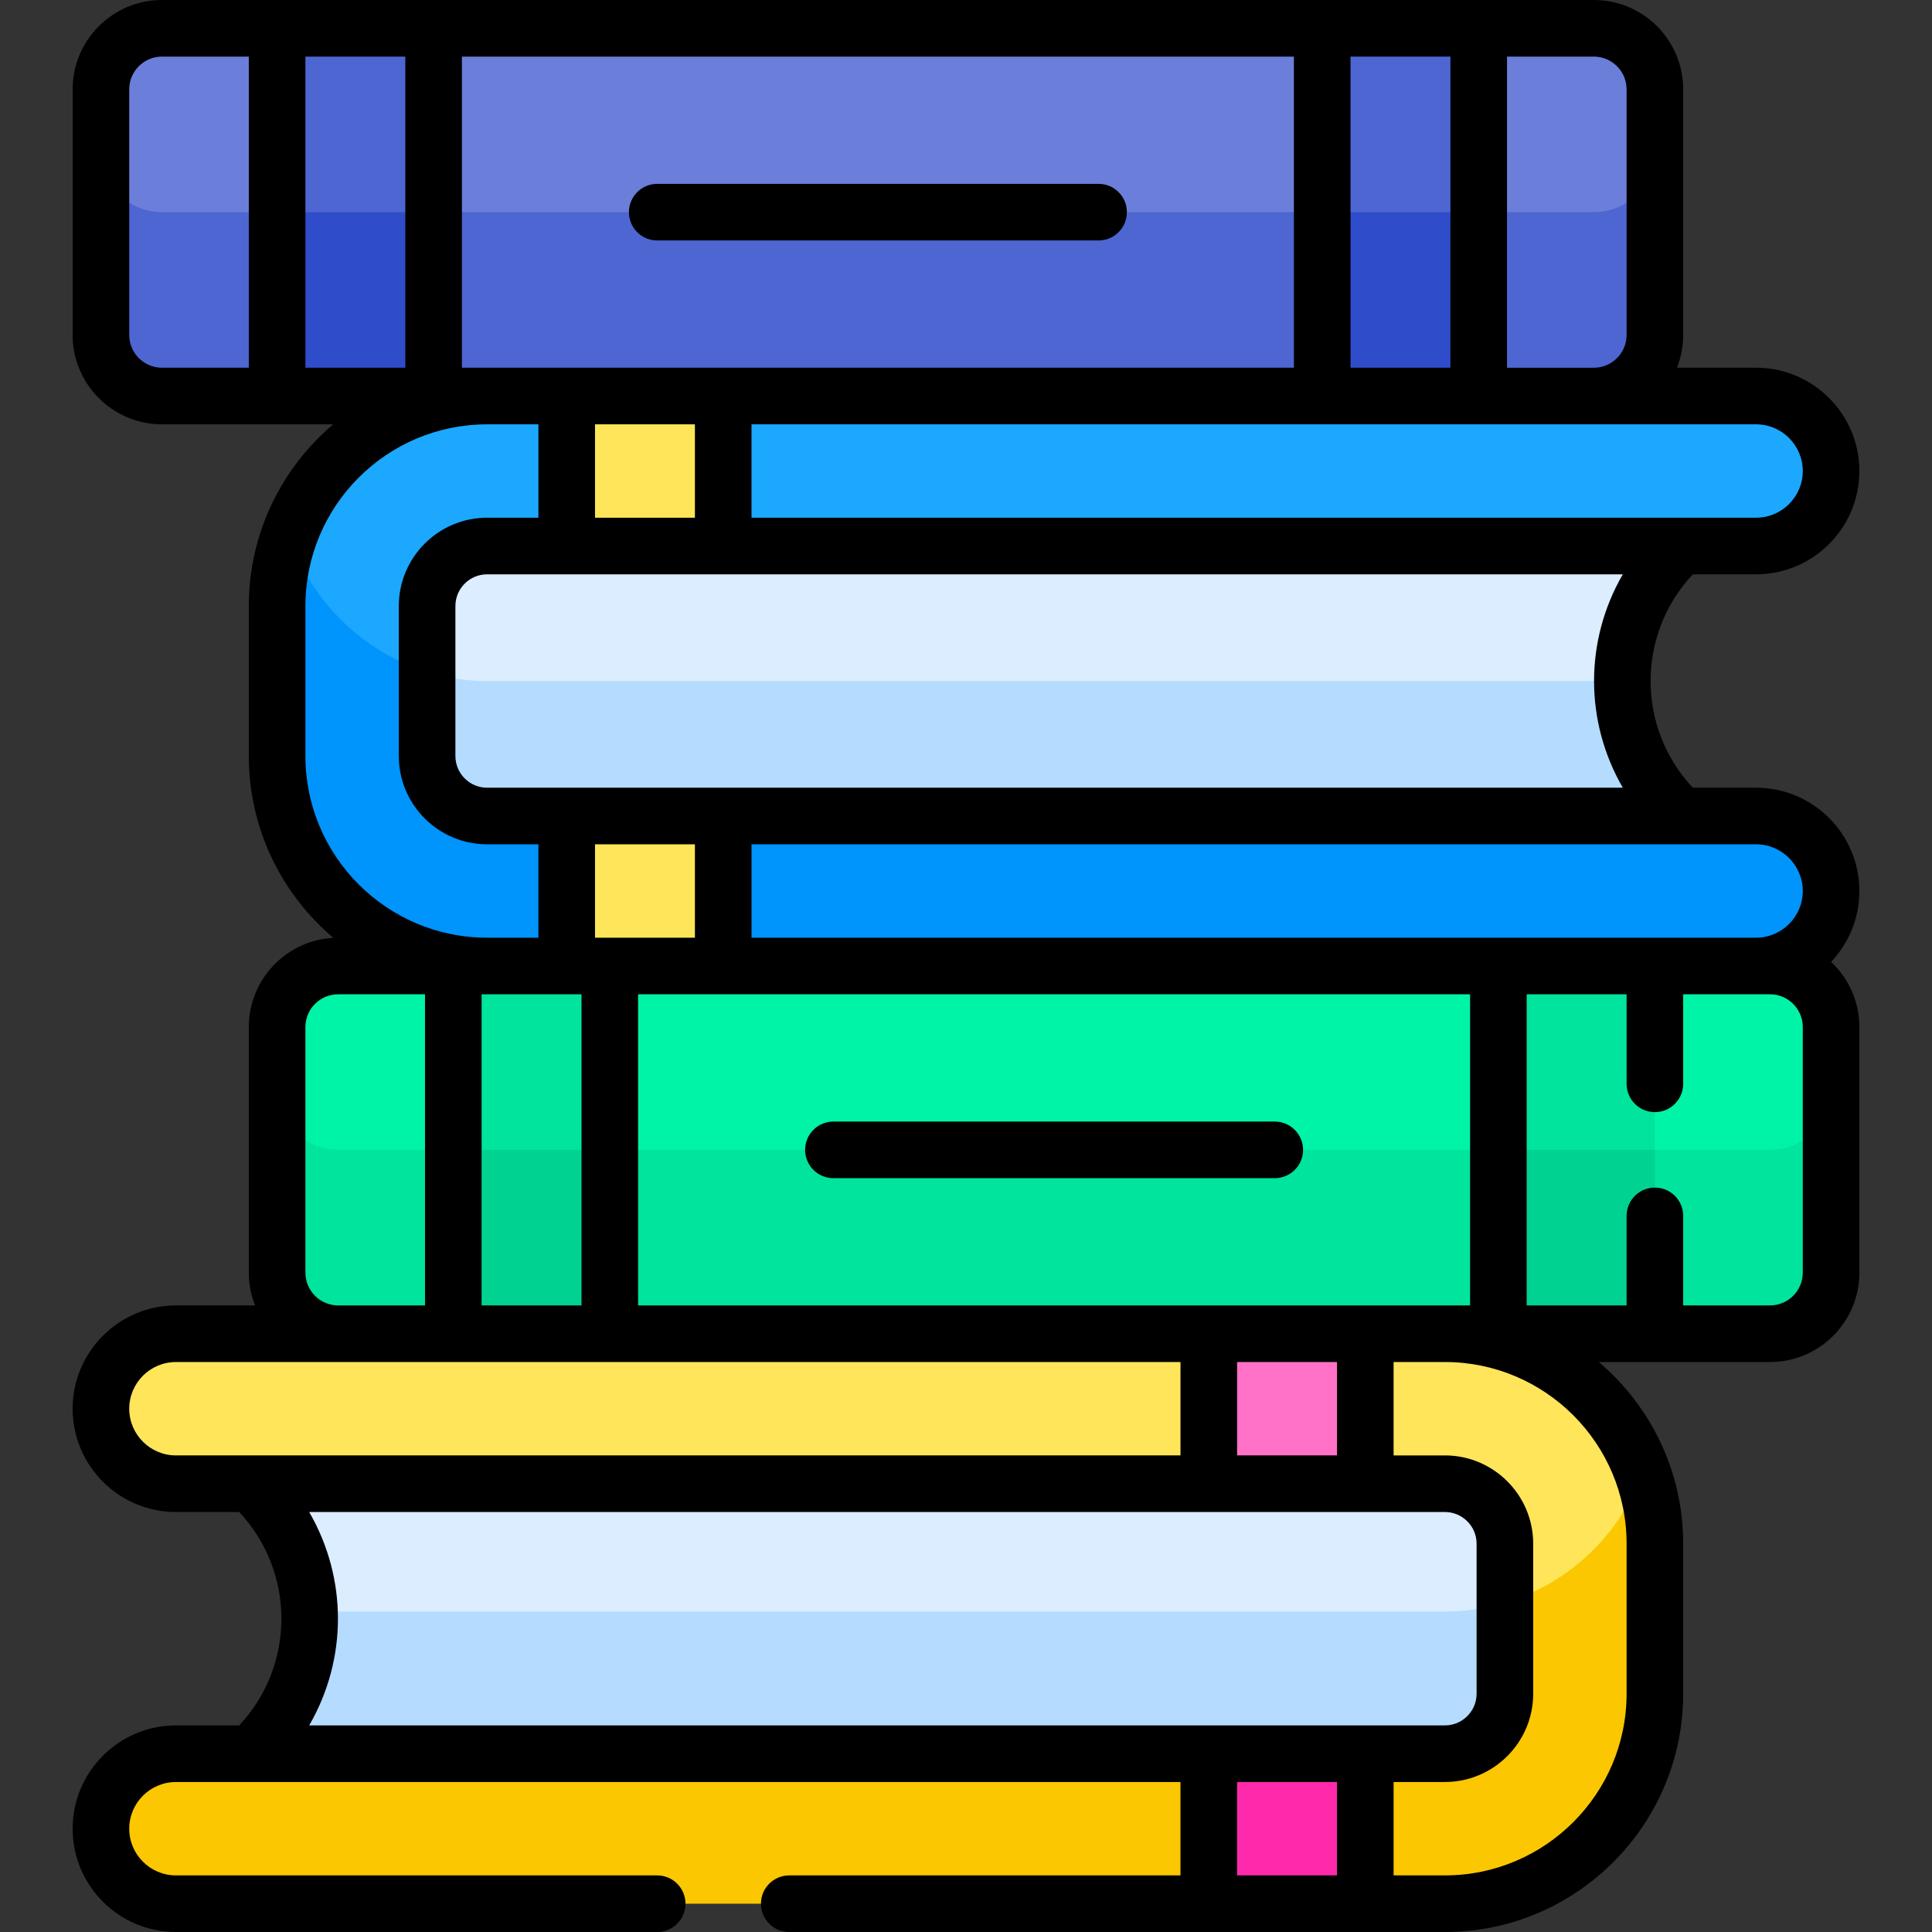 <?xml version="1.0" encoding="UTF-8" standalone="no"?>
<!DOCTYPE svg PUBLIC "-//W3C//DTD SVG 1.1//EN" "http://www.w3.org/Graphics/SVG/1.1/DTD/svg11.dtd">
<svg width="100%" height="100%" viewBox="0 0 512 512" version="1.1" xmlns="http://www.w3.org/2000/svg" xmlns:xlink="http://www.w3.org/1999/xlink" xml:space="preserve" xmlns:serif="http://www.serif.com/" style="fill-rule:evenodd;clip-rule:evenodd;stroke-linejoin:round;stroke-miterlimit:2;">
    <rect x="0" y="0" width="512" height="512" fill="#333333" stroke="none"/>
    <g>
        <g>
            <path d="M118.919,183.193L424.838,183.193L429.94,180.477C429.94,166.354 435.93,153.636 445.498,144.703L438.563,141.527L122.586,141.527L107.336,155.527L107.336,180.477L113.187,178.065L118.919,183.193Z" style="fill:rgb(219,237,255);fill-rule:nonzero;"/>
            <path d="M429.939,180.476L129.086,180.476C121.372,180.476 114.021,178.833 107.335,175.888L107.335,205.026L120.125,221.026L435.753,221.026L445.495,216.251C435.929,207.318 429.939,194.6 429.939,180.476Z" style="fill:rgb(181,220,255);fill-rule:nonzero;"/>
            <path d="M189.526,144.702L465.377,144.702C476.354,144.702 485.252,135.804 485.252,124.827C485.252,113.851 476.354,103.952 465.377,103.952L189.526,103.952L189.526,144.702Z" style="fill:rgb(28,168,255);fill-rule:nonzero;"/>
            <path d="M465.377,216.252L189.526,216.252L189.526,257.002L465.377,257.002C476.354,257.002 485.252,247.104 485.252,236.127C485.252,225.15 476.354,216.252 465.377,216.252Z" style="fill:rgb(0,148,253);fill-rule:nonzero;"/>
            <path d="M76.534,148.859L86.919,167.192L107.336,180.476L113.187,178.064L113.187,160.601C113.187,151.833 120.319,144.701 129.087,144.701L152.314,144.701L152.314,103.951L129.087,103.951C104.802,103.951 84.114,120.219 76.535,142.213L76.535,148.859L76.534,148.859Z" style="fill:rgb(28,168,255);fill-rule:nonzero;"/>
            <path d="M113.186,200.352L113.186,178.064C96.066,172.769 82.389,159.205 76.534,142.214C74.536,148.011 73.437,154.201 73.437,160.601L73.437,200.352C73.437,231.038 98.401,257.002 129.087,257.002L152.314,257.002L152.314,216.252L129.087,216.252C120.319,216.252 113.186,209.12 113.186,200.352Z" style="fill:rgb(0,148,253);fill-rule:nonzero;"/>
            <rect x="150.182" y="103.952" width="41.476" height="40.75" style="fill:rgb(255,229,89);fill-rule:nonzero;"/>
            <rect x="150.182" y="216.252" width="41.476" height="40.75" style="fill:rgb(255,229,89);fill-rule:nonzero;"/>
            <path d="M75.961,300.402L86.586,306.527L475.339,306.527L482.839,300.527L485.253,292.969L485.253,272.176C485.253,263.243 478.011,256.002 469.078,256.002L438.563,256.002L432.589,262.277L402.089,262.277L397.086,256.002L161.602,256.002L157.419,259.194L123.919,259.194L120.126,256.002L89.612,256.002C80.679,256.002 73.437,263.243 73.437,272.176L73.437,294.173L75.961,300.402Z" style="fill:rgb(0,244,168);fill-rule:nonzero;"/>
            <path d="M469.077,304.726L89.612,304.726C80.679,304.726 73.437,297.485 73.437,288.551L73.437,337.276C73.437,346.209 80.679,353.451 89.612,353.451L101.586,359.028L376.088,359.028L382.913,353.451L397.086,353.451L403.921,350.528L436.338,350.528L438.562,353.451L469.077,353.451C478.01,353.451 485.252,346.21 485.252,337.276L485.252,288.551C485.252,297.485 478.011,304.726 469.077,304.726Z" style="fill:rgb(0,228,157);fill-rule:nonzero;"/>
            <path d="M28.585,51.692L38.585,59.359L424.463,59.359L434.088,54.276L437.213,48.776L438.562,45.61L438.562,23.676C438.562,14.743 431.32,7.502 422.387,7.502L391.873,7.502L385.838,13.025L356.588,13.025L350.397,7.502L114.913,7.502L107.336,13.025L79.919,13.025L73.437,7.502L42.921,7.502C33.988,7.502 26.746,14.743 26.746,23.676L26.746,45.218L28.585,51.692Z" style="fill:rgb(107,126,217);fill-rule:nonzero;"/>
            <path d="M422.387,56.226L391.873,56.226L385.338,51.05L359.338,51.05L350.397,56.226L114.913,56.226L108.752,51.8L79.919,51.8L73.437,56.226L42.921,56.226C33.988,56.226 26.746,48.985 26.746,40.051L26.746,88.776C26.746,97.709 33.988,104.951 42.921,104.951L73.437,104.951L79.919,100.525L108.752,100.525L114.913,104.951L350.396,104.951L359.337,99.775L385.337,99.775L391.872,104.951L422.387,104.951C431.32,104.951 438.562,97.71 438.562,88.776L438.562,40.052C438.562,48.985 431.32,56.226 422.387,56.226Z" style="fill:rgb(77,102,210);fill-rule:nonzero;"/>
            <rect x="397.086" y="256.002" width="41.476" height="49.936" style="fill:rgb(0,228,157);fill-rule:nonzero;"/>
            <rect x="120.126" y="256.002" width="41.476" height="51.513" style="fill:rgb(0,228,157);fill-rule:nonzero;"/>
            <rect x="397.086" y="304.726" width="41.476" height="48.724" style="fill:rgb(0,211,145);fill-rule:nonzero;"/>
            <rect x="120.126" y="304.726" width="41.476" height="51.801" style="fill:rgb(0,211,145);fill-rule:nonzero;"/>
            <rect x="350.396" y="7.502" width="41.476" height="51.856" style="fill:rgb(77,102,210);fill-rule:nonzero;"/>
            <rect x="73.437" y="7.502" width="41.476" height="51.856" style="fill:rgb(77,102,210);fill-rule:nonzero;"/>
            <rect x="350.396" y="56.226" width="41.476" height="48.724" style="fill:rgb(47,77,202);fill-rule:nonzero;"/>
            <rect x="73.437" y="56.226" width="41.476" height="48.724" style="fill:rgb(47,77,202);fill-rule:nonzero;"/>
            <path d="M82.009,427.073L87.335,432.278L390.087,432.278L398.812,424.746L403.921,426.31L403.921,401.028L385.254,388.695L73.437,388.695L66.502,393.202C75.637,401.731 81.497,413.714 82.009,427.073Z" style="fill:rgb(219,237,255);fill-rule:nonzero;"/>
            <path d="M382.912,427.073L82.009,427.073C82.033,427.705 82.059,428.337 82.059,428.976C82.059,443.099 76.069,455.818 66.501,464.751L77.252,470.029L391.254,470.029L403.921,453.362L403.921,422.943C397.434,425.598 390.344,427.073 382.912,427.073Z" style="fill:rgb(181,220,255);fill-rule:nonzero;"/>
            <path d="M46.621,393.201L322.788,393.201L322.788,353.451L46.621,353.451C35.644,353.451 26.746,362.349 26.746,373.326C26.747,384.303 35.645,393.201 46.621,393.201Z" style="fill:rgb(255,229,89);fill-rule:nonzero;"/>
            <path d="M398.812,409.101L398.812,424.747L404.087,426.362L422.42,417.862L433.42,401.695L435.272,390.263C427.534,368.822 406.987,353.452 382.911,353.452L359.363,353.452L359.363,393.202L382.912,393.202C391.68,393.201 398.812,400.333 398.812,409.101Z" style="fill:rgb(255,229,89);fill-rule:nonzero;"/>
            <path d="M398.812,424.746L398.812,448.851C398.812,457.619 391.68,464.751 382.912,464.751L359.363,464.751L359.363,504.501L382.912,504.501C413.598,504.501 438.561,479.537 438.561,448.851L438.561,409.1C438.561,402.49 437.397,396.148 435.272,390.261C429.311,406.783 415.741,419.689 398.812,424.746Z" style="fill:rgb(251,199,0);fill-rule:nonzero;"/>
            <path d="M322.788,464.751L46.621,464.751C35.644,464.751 26.746,473.649 26.746,484.626C26.746,495.603 35.644,504.501 46.621,504.501L322.788,504.501L322.788,464.751Z" style="fill:rgb(251,199,0);fill-rule:nonzero;"/>
            <rect x="320.341" y="353.451" width="41.476" height="39.75" style="fill:rgb(255,114,199);fill-rule:nonzero;"/>
            <rect x="320.341" y="464.751" width="41.476" height="39.75" style="fill:rgb(255,41,171);fill-rule:nonzero;"/>
        </g>
        <g>
            <path d="M337.827,297.225L220.863,297.225C216.72,297.225 213.363,300.582 213.363,304.725C213.363,308.868 216.72,312.225 220.863,312.225L337.827,312.225C341.97,312.225 345.327,308.868 345.327,304.725C345.327,300.582 341.97,297.225 337.827,297.225Z" style="fill-rule:nonzero;"/>
            <path d="M174.174,63.725L291.137,63.725C295.28,63.725 298.637,60.368 298.637,56.225C298.637,52.082 295.28,48.725 291.137,48.725L174.174,48.725C170.031,48.725 166.674,52.082 166.674,56.225C166.674,60.368 170.031,63.725 174.174,63.725Z" style="fill-rule:nonzero;"/>
            <path d="M465.378,152.2C480.473,152.2 492.753,139.92 492.753,124.825C492.753,109.73 480.473,97.45 465.378,97.45L444.409,97.45C445.472,94.762 446.062,91.837 446.062,88.775L446.062,23.674C446.063,10.62 435.442,0 422.388,0L42.922,0C29.867,0 19.247,10.62 19.247,23.675L19.247,88.776C19.247,101.831 29.867,112.451 42.922,112.451L88.293,112.451C74.631,124.044 65.937,141.322 65.937,160.6L65.937,200.351C65.937,219.649 74.648,236.943 88.334,248.536C75.871,249.202 65.937,259.549 65.937,272.175L65.937,337.276C65.937,340.338 66.528,343.262 67.59,345.951L46.622,345.951C31.527,345.951 19.247,358.231 19.247,373.326C19.247,388.42 31.527,400.7 46.622,400.7L63.389,400.7C78.31,416.607 78.297,441.357 63.389,457.251L46.622,457.251C31.527,457.251 19.247,469.531 19.247,484.626C19.247,499.721 31.527,512.001 46.622,512.001L174.158,512.001C178.301,512.001 181.658,508.644 181.658,504.501C181.658,500.358 178.301,497.001 174.158,497.001L46.622,497.001C39.799,497.001 34.247,491.449 34.247,484.626C34.247,477.803 39.799,472.251 46.622,472.251L312.841,472.251L312.841,497.001L209.159,497.001C205.016,497.001 201.659,500.358 201.659,504.501C201.659,508.644 205.016,512.001 209.159,512.001L382.913,512.001C417.733,512.001 446.062,483.672 446.062,448.851L446.062,409.1C446.062,389.821 437.368,372.544 423.707,360.952L469.078,360.952C482.133,360.952 492.753,350.332 492.753,337.277L492.753,272.176C492.753,265.374 489.866,259.238 485.258,254.916C489.898,250.009 492.753,243.397 492.753,236.126C492.753,221.031 480.473,208.751 465.378,208.751L448.611,208.751C433.69,192.844 433.703,168.094 448.611,152.201L465.378,152.201L465.378,152.2ZM65.938,97.45L42.922,97.45C38.139,97.45 34.247,93.558 34.247,88.775L34.247,23.674C34.247,18.891 38.139,14.999 42.922,14.999L65.938,14.999L65.938,97.45ZM399.373,15L422.388,15C427.171,15 431.063,18.892 431.063,23.675L431.063,88.776C431.063,93.559 427.171,97.451 422.388,97.451L399.373,97.451L399.373,15ZM357.898,15L384.374,15L384.374,97.45L357.898,97.45L357.898,15ZM122.414,15L342.897,15L342.897,97.45L122.414,97.45L122.414,15ZM430.06,208.75L129.087,208.75C124.455,208.75 120.688,204.982 120.688,200.351L120.688,160.6C120.688,155.968 124.456,152.201 129.087,152.201L430.06,152.201C419.909,169.748 419.898,191.183 430.06,208.75ZM169.103,345.95L169.103,263.5L389.587,263.5L389.587,345.95L169.103,345.95ZM354.317,360.95L354.317,385.699L327.841,385.699L327.841,360.95L354.317,360.95ZM157.683,248.5L157.683,223.75L184.159,223.75L184.159,248.5L157.683,248.5ZM154.103,263.5L154.103,345.95L127.627,345.95L127.627,263.5L154.103,263.5ZM157.683,137.2L157.683,112.45L184.159,112.45L184.159,137.2L157.683,137.2ZM80.938,97.45L80.938,15L107.415,15L107.415,97.45L80.938,97.45ZM80.938,200.351L80.938,160.6C80.938,134.05 102.538,112.451 129.087,112.451L142.683,112.451L142.683,137.201L129.087,137.201C116.185,137.201 105.688,147.698 105.688,160.6L105.688,200.351C105.688,213.253 116.185,223.75 129.087,223.75L142.683,223.75L142.683,248.5L129.087,248.5C102.537,248.5 80.938,226.9 80.938,200.351ZM80.938,272.175C80.938,267.392 84.83,263.5 89.613,263.5L112.628,263.5L112.628,345.95L89.612,345.95C84.829,345.95 80.937,342.058 80.937,337.275L80.937,272.175L80.938,272.175ZM46.622,385.699C39.799,385.699 34.247,380.148 34.247,373.325C34.247,366.502 39.799,360.95 46.622,360.95L312.841,360.95L312.841,385.699L46.622,385.699ZM354.317,496.999L327.841,496.999L327.841,472.25L354.317,472.25L354.317,496.999ZM81.94,457.25C92.097,439.69 92.101,418.266 81.94,400.699L382.913,400.699C387.545,400.699 391.312,404.468 391.312,409.099L391.312,448.849C391.312,453.481 387.544,457.249 382.913,457.249C377.186,457.25 90.998,457.25 81.94,457.25ZM431.063,409.099L431.063,448.85C431.063,475.4 409.463,497 382.914,497L369.318,497L369.318,472.25L382.914,472.25C395.816,472.25 406.313,461.753 406.313,448.85L406.313,409.099C406.313,396.196 395.815,385.7 382.914,385.7L369.318,385.7L369.318,360.951L382.914,360.951C409.463,360.95 431.063,382.55 431.063,409.099ZM477.753,337.275C477.753,342.058 473.861,345.95 469.078,345.95L446.063,345.95L446.063,322.225C446.063,318.081 442.706,314.724 438.563,314.724C434.42,314.724 431.063,318.081 431.063,322.225L431.063,345.95L404.587,345.95L404.587,263.5L431.063,263.5L431.063,287.225C431.063,291.368 434.42,294.725 438.563,294.725C442.706,294.725 446.063,291.368 446.063,287.225L446.063,263.5L469.079,263.5C473.862,263.5 477.754,267.392 477.754,272.175L477.754,337.275L477.753,337.275ZM465.378,223.75C472.201,223.75 477.753,229.302 477.753,236.125C477.753,242.948 472.201,248.5 465.378,248.5L199.159,248.5L199.159,223.75L465.378,223.75ZM199.159,137.2L199.159,112.45L465.378,112.45C472.201,112.45 477.753,118.002 477.753,124.825C477.753,131.648 472.201,137.2 465.378,137.2L199.159,137.2Z" style="fill-rule:nonzero;"/>
        </g>
    </g>
</svg>
